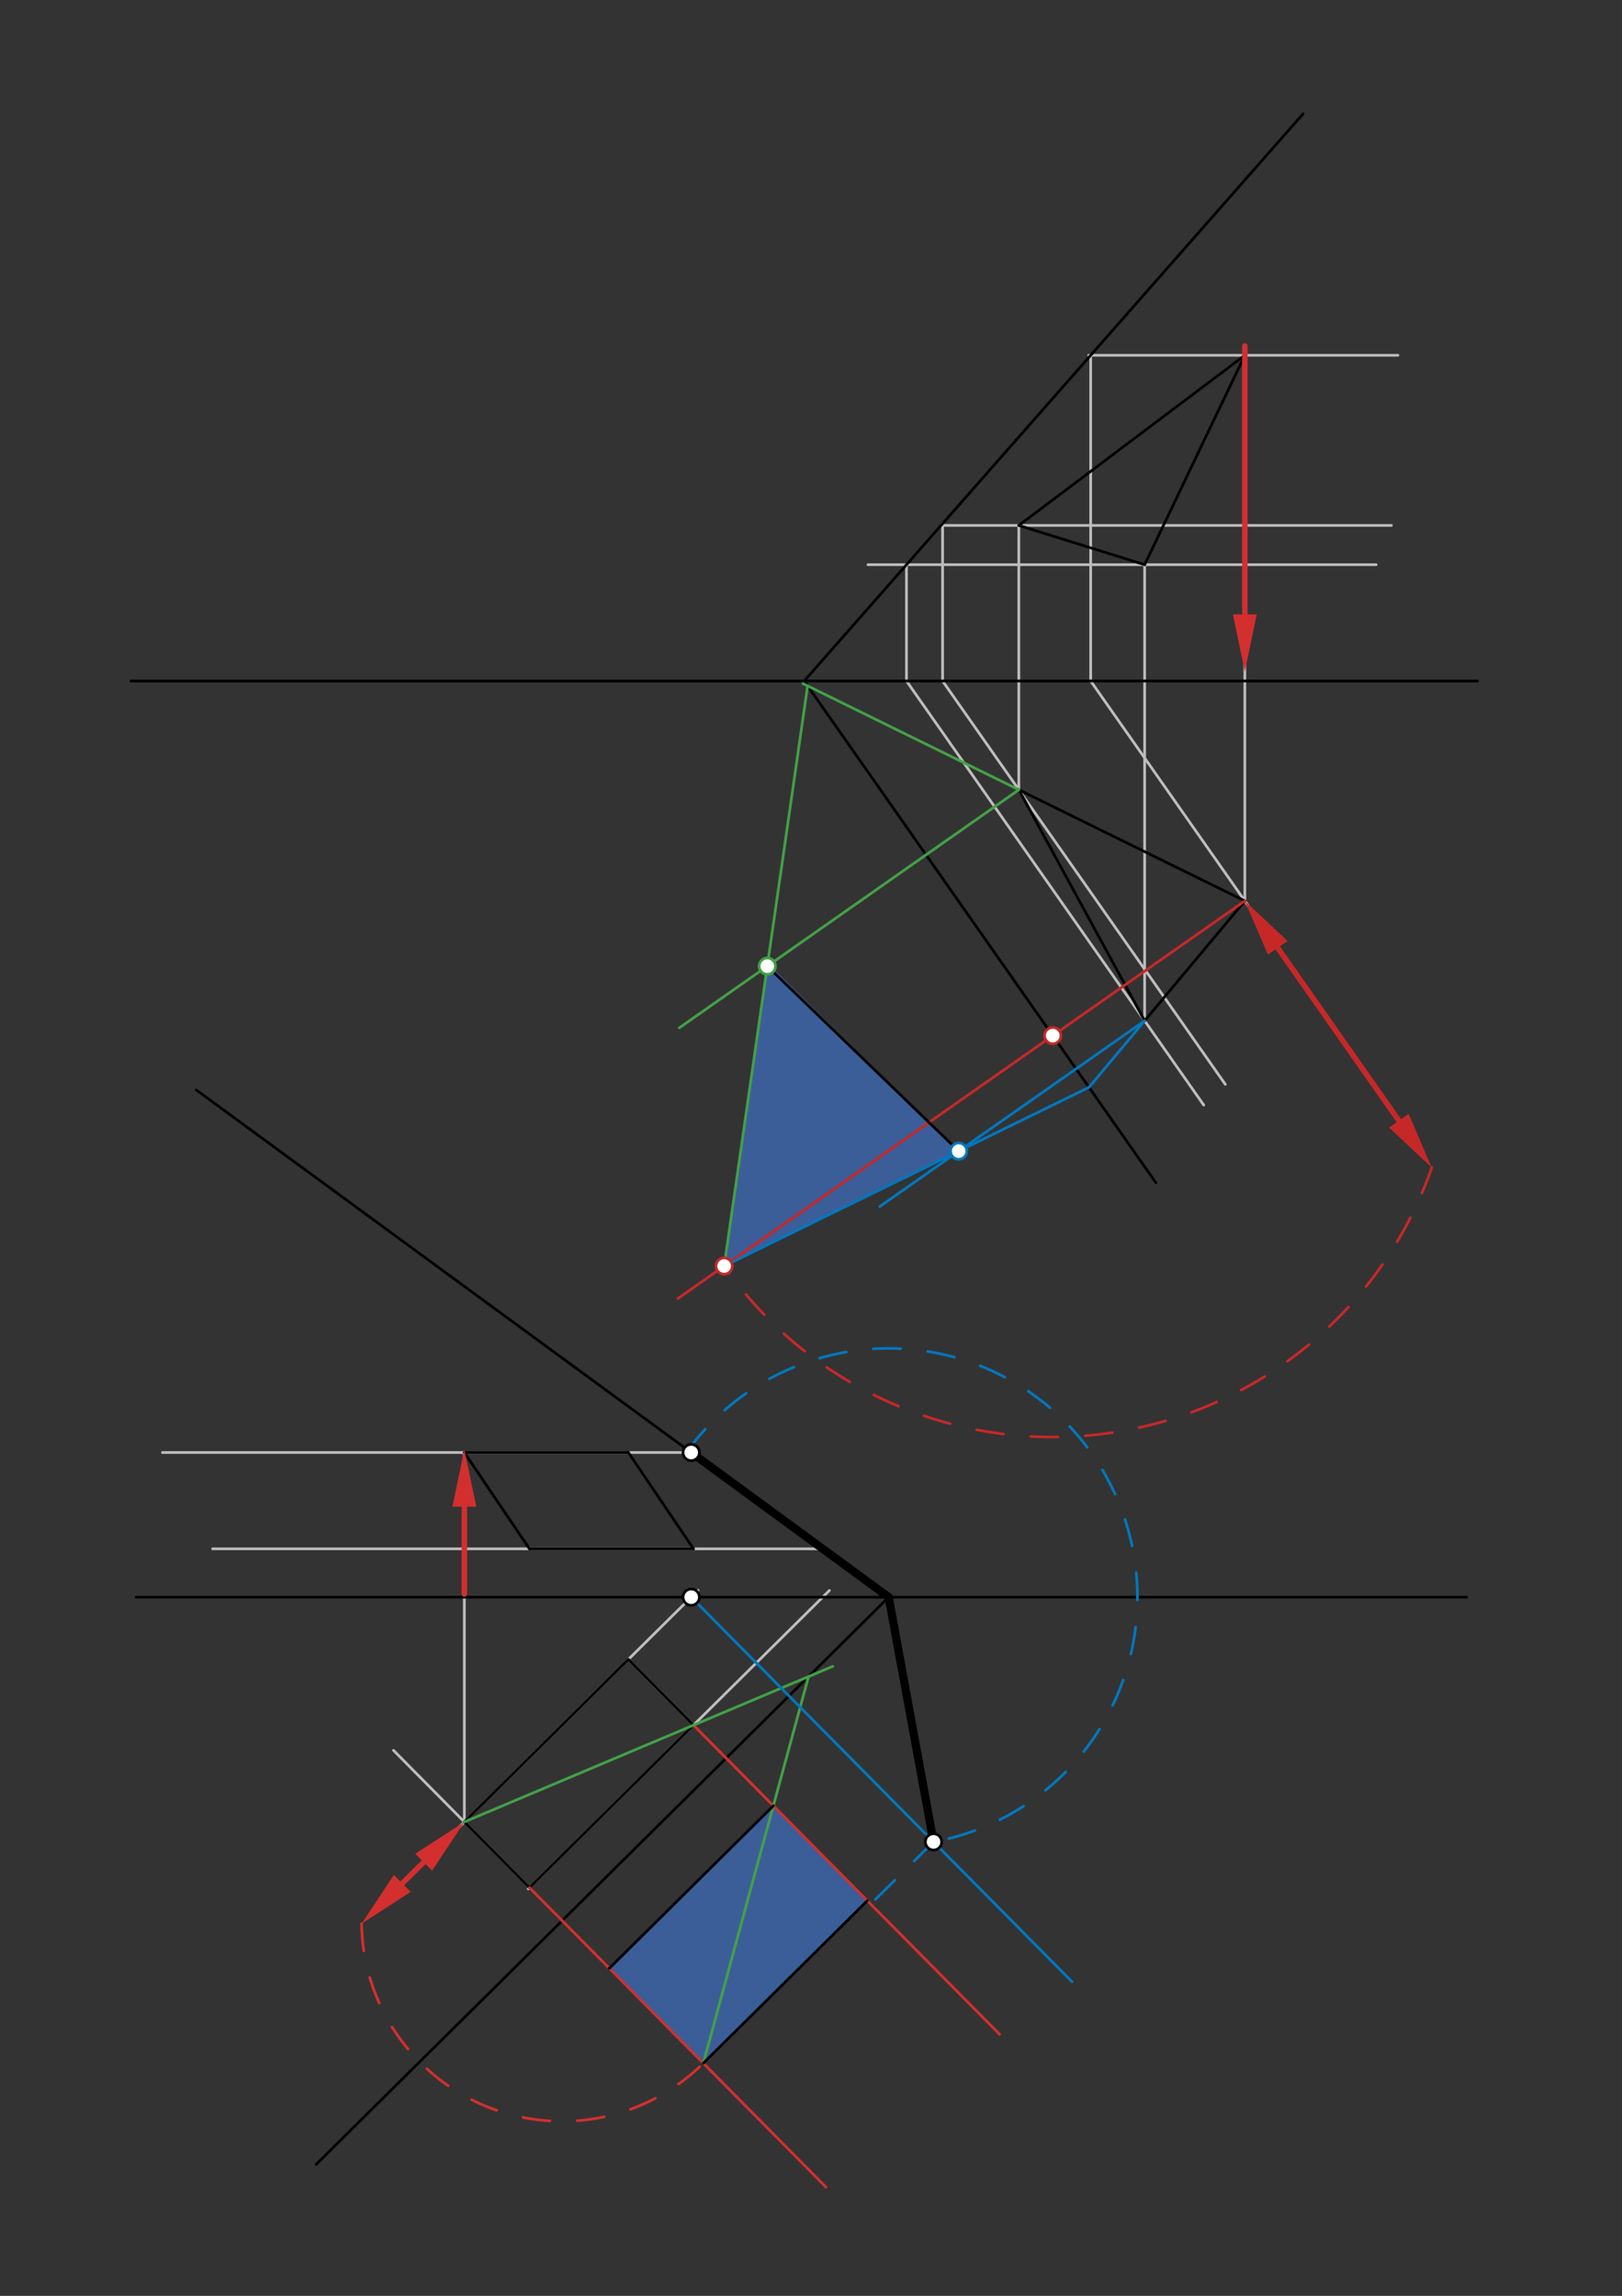 <svg xmlns="http://www.w3.org/2000/svg" class="svg--816" height="100%" preserveAspectRatio="xMidYMid meet" viewBox="0 0 595 842" width="100%"><rect x="0" y="0" width="595" height="842" fill="#333333" stroke="none"/><defs><marker id="marker-arrow" markerHeight="16" markerUnits="userSpaceOnUse" markerWidth="24" orient="auto-start-reverse" refX="24" refY="4" viewBox="0 0 24 8"><path d="M 0 0 L 24 4 L 0 8 z" stroke="inherit"></path></marker></defs><g class="aux-layer--949"><g class="element--733"><line stroke="#BDBDBD" stroke-dasharray="none" stroke-linecap="round" stroke-width="1" x1="504.8" x2="318.4" y1="207.1" y2="207.1"></line></g><g class="element--733"><line stroke="#BDBDBD" stroke-dasharray="none" stroke-linecap="round" stroke-width="1" x1="332.524" x2="332.524" y1="207.1" y2="249.75"></line></g><g class="element--733"><line stroke="#BDBDBD" stroke-dasharray="none" stroke-linecap="round" stroke-width="1" x1="510.4" x2="345.371" y1="192.7" y2="192.7"></line></g><g class="element--733"><line stroke="#BDBDBD" stroke-dasharray="none" stroke-linecap="round" stroke-width="1" x1="345.767" x2="345.767" y1="192.047" y2="249.75"></line></g><g class="element--733"><line stroke="#BDBDBD" stroke-dasharray="none" stroke-linecap="round" stroke-width="1" x1="512.8" x2="399.354" y1="130.3" y2="130.3"></line></g><g class="element--733"><line stroke="#BDBDBD" stroke-dasharray="none" stroke-linecap="round" stroke-width="1" x1="400.093" x2="400.093" y1="130.3" y2="249.75"></line></g><g class="element--733"><line stroke="#BDBDBD" stroke-dasharray="none" stroke-linecap="round" stroke-width="1" x1="332.524" x2="441.567" y1="249.75" y2="405.284"></line></g><g class="element--733"><line stroke="#BDBDBD" stroke-dasharray="none" stroke-linecap="round" stroke-width="1" x1="345.767" x2="449.477" y1="249.75" y2="397.677"></line></g><g class="element--733"><line stroke="#BDBDBD" stroke-dasharray="none" stroke-linecap="round" stroke-width="1" x1="400.093" x2="486.898" y1="249.75" y2="373.564"></line></g><g class="element--733"><line stroke="#BDBDBD" stroke-dasharray="none" stroke-linecap="round" stroke-width="1" x1="373.736" x2="373.736" y1="289.644" y2="192.7"></line></g><g class="element--733"><line stroke="#BDBDBD" stroke-dasharray="none" stroke-linecap="round" stroke-width="1" x1="456.643" x2="456.643" y1="330.41" y2="130.3"></line></g><g class="element--733"><line stroke="#BDBDBD" stroke-dasharray="none" stroke-linecap="round" stroke-width="1" x1="419.889" x2="419.889" y1="374.361" y2="207.1"></line></g><g class="element--733"><line stroke="#BDBDBD" stroke-dasharray="none" stroke-linecap="round" stroke-width="1" x1="193.769" x2="254.39" y1="692.737" y2="632.694"></line></g><g class="element--733"><line stroke="#BDBDBD" stroke-dasharray="none" stroke-linecap="round" stroke-width="1" x1="254.39" x2="230.506" y1="632.694" y2="608.58"></line></g><g class="element--733"><line stroke="#BDBDBD" stroke-dasharray="none" stroke-linecap="round" stroke-width="1" x1="230.506" x2="144.717" y1="608.58" y2="693.551"></line></g><g class="element--733"><line stroke="#BDBDBD" stroke-dasharray="none" stroke-linecap="round" stroke-width="1" x1="194.221" x2="144.352" y1="692.289" y2="641.94"></line></g><g class="element--733"><line stroke="#BDBDBD" stroke-dasharray="none" stroke-linecap="round" stroke-width="1" x1="254.39" x2="304.244" y1="632.694" y2="583.314"></line></g><g class="element--733"><line stroke="#BDBDBD" stroke-dasharray="none" stroke-linecap="round" stroke-width="1" x1="230.504" x2="256.075" y1="608.582" y2="583.254"></line></g><g class="element--733"><line stroke="#BDBDBD" stroke-dasharray="none" stroke-linecap="round" stroke-width="1" x1="301.785" x2="78" y1="568.018" y2="568.018"></line></g><g class="element--733"><line stroke="#BDBDBD" stroke-dasharray="none" stroke-linecap="round" stroke-width="1" x1="253.555" x2="59.6" y1="532.7" y2="532.7"></line></g><g class="element--733"><line stroke="#BDBDBD" stroke-dasharray="none" stroke-linecap="round" stroke-width="1" x1="170.337" x2="170.337" y1="668.176" y2="532.7"></line></g></g><g class="main-layer--75a"><g class="element--733"><g fill="#448aff" opacity="0.5"><path d="M 281.468 354.332 L 265.639 464.32 L 351.687 422.176 L 280.286 351.929 Z" stroke="none"></path></g></g><g class="element--733"><g fill="#448aff" opacity="0.5"><path d="M 283.688 662.273 L 223.519 721.869 L 257.989 756.67 L 318.158 697.075 L 284.286 662.214 Z" stroke="none"></path></g></g><g class="element--733"><line stroke="#000000" stroke-dasharray="none" stroke-linecap="round" stroke-width="1" x1="48" x2="542" y1="249.75" y2="249.75"></line></g><g class="element--733"><line stroke="#000000" stroke-dasharray="none" stroke-linecap="round" stroke-width="1" x1="50" x2="538" y1="585.75" y2="585.75"></line></g><g class="element--733"><line stroke="#000000" stroke-dasharray="none" stroke-linecap="round" stroke-width="1" x1="326" x2="116" y1="585.75" y2="793.75"></line></g><g class="element--733"><line stroke="#000000" stroke-dasharray="none" stroke-linecap="round" stroke-width="1" x1="326" x2="72" y1="585.75" y2="399.75"></line></g><g class="element--733"><line stroke="#000000" stroke-dasharray="none" stroke-linecap="round" stroke-width="1" x1="478" x2="295" y1="41.75" y2="249.75"></line></g><g class="element--733"><line stroke="#000000" stroke-dasharray="none" stroke-linecap="round" stroke-width="1" x1="295" x2="424" y1="249.75" y2="433.75"></line></g><g class="element--733"><line stroke="#000000" stroke-dasharray="none" stroke-linecap="round" stroke-width="1" x1="456.643" x2="373.357" y1="330.41" y2="289.457"></line></g><g class="element--733"><line stroke="#000000" stroke-dasharray="none" stroke-linecap="round" stroke-width="1" x1="373.736" x2="419.889" y1="289.644" y2="374.361"></line></g><g class="element--733"><line stroke="#000000" stroke-dasharray="none" stroke-linecap="round" stroke-width="1" x1="419.889" x2="456.643" y1="374.361" y2="330.41"></line></g><g class="element--733"><line stroke="#000000" stroke-dasharray="none" stroke-linecap="round" stroke-width="1" x1="373.736" x2="419.889" y1="192.7" y2="207.1"></line></g><g class="element--733"><line stroke="#000000" stroke-dasharray="none" stroke-linecap="round" stroke-width="1" x1="456.643" x2="419.889" y1="130.3" y2="207.1"></line></g><g class="element--733"><line stroke="#000000" stroke-dasharray="none" stroke-linecap="round" stroke-width="1" x1="456.643" x2="373.736" y1="130.3" y2="192.7"></line></g><g class="element--733"><line stroke="#000000" stroke-dasharray="none" stroke-linecap="round" stroke-width="1" x1="170.337" x2="194.221" y1="668.176" y2="692.289"></line></g><g class="element--733"><line stroke="#000000" stroke-dasharray="none" stroke-linecap="round" stroke-width="1" x1="194.221" x2="254.39" y1="692.289" y2="632.694"></line></g><g class="element--733"><line stroke="#000000" stroke-dasharray="none" stroke-linecap="round" stroke-width="1" x1="254.39" x2="230.504" y1="632.694" y2="608.582"></line></g><g class="element--733"><line stroke="#000000" stroke-dasharray="none" stroke-linecap="round" stroke-width="1" x1="230.504" x2="170.337" y1="608.582" y2="668.176"></line></g><g class="element--733"><line stroke="#000000" stroke-dasharray="none" stroke-linecap="round" stroke-width="1" x1="170.337" x2="194.221" y1="532.7" y2="568.018"></line></g><g class="element--733"><line stroke="#000000" stroke-dasharray="none" stroke-linecap="round" stroke-width="1" x1="170.337" x2="230.504" y1="532.7" y2="532.7"></line></g><g class="element--733"><line stroke="#000000" stroke-dasharray="none" stroke-linecap="round" stroke-width="1" x1="230.504" x2="254.39" y1="532.7" y2="568.018"></line></g><g class="element--733"><line stroke="#000000" stroke-dasharray="none" stroke-linecap="round" stroke-width="1" x1="254.39" x2="194.221" y1="568.018" y2="568.018"></line></g><g class="element--733"><line stroke="#D32F2F" stroke-dasharray="none" stroke-linecap="round" stroke-width="2" x1="456.643" x2="456.643" y1="225.321" y2="126.871"></line><path d="M456.643,246.321 l21,4.375 l0,-8.75 z" fill="#D32F2F" stroke="#D32F2F" stroke-width="0" transform="rotate(270, 456.643, 246.321)"></path></g><g class="element--733"><line stroke="#C62828" stroke-dasharray="none" stroke-linecap="round" stroke-width="2" x1="468.698" x2="513.158" y1="347.605" y2="411.022"></line><path d="M456.643,330.41 l21,4.375 l0,-8.75 z" fill="#C62828" stroke="#C62828" stroke-width="0" transform="rotate(54.966, 456.643, 330.41)"></path><path d="M525.214,428.217 l21,4.375 l0,-8.75 z" fill="#C62828" stroke="#C62828" stroke-width="0" transform="rotate(234.966, 525.214, 428.217)"></path></g><g class="element--733"><line stroke="#C62828" stroke-dasharray="none" stroke-linecap="round" stroke-width="1" x1="456.643" x2="248.627" y1="330.41" y2="476.247"></line></g><g class="element--733"><path d="M 525.214 428.217 A 147.217 147.217 0 0 1 265.639 464.32" fill="none" stroke="#C62828" stroke-dasharray="10" stroke-linecap="round" stroke-width="1"></path></g><g class="element--733"><line stroke="#43A047" stroke-dasharray="none" stroke-linecap="round" stroke-width="1" x1="373.736" x2="249.188" y1="289.644" y2="376.963"></line></g><g class="element--733"><line stroke="#43A047" stroke-dasharray="none" stroke-linecap="round" stroke-width="1" x1="373.736" x2="294.534" y1="289.644" y2="250.698"></line></g><g class="element--733"><line stroke="#43A047" stroke-dasharray="none" stroke-linecap="round" stroke-width="1" x1="265.639" x2="296.26" y1="464.32" y2="251.547"></line></g><g class="element--733"><line stroke="#0277BD" stroke-dasharray="none" stroke-linecap="round" stroke-width="1" x1="419.889" x2="322.704" y1="374.361" y2="442.496"></line></g><g class="element--733"><line stroke="#0277BD" stroke-dasharray="none" stroke-linecap="round" stroke-width="1" x1="419.889" x2="399.41" y1="374.361" y2="398.85"></line></g><g class="element--733"><line stroke="#0277BD" stroke-dasharray="none" stroke-linecap="round" stroke-width="1" x1="399.476" x2="265.639" y1="398.77" y2="464.32"></line></g><g class="element--733"><line stroke="#000000" stroke-dasharray="none" stroke-linecap="round" stroke-width="1" x1="281.468" x2="351.687" y1="354.332" y2="422.176"></line></g><g class="element--733"><line stroke="#D32F2F" stroke-dasharray="none" stroke-linecap="round" stroke-width="2" x1="170.337" x2="170.337" y1="552.557" y2="584.607"></line><path d="M170.337,531.557 l21,4.375 l0,-8.75 z" fill="#D32F2F" stroke="#D32F2F" stroke-width="0" transform="rotate(90, 170.337, 531.557)"></path></g><g class="element--733"><line stroke="#D32F2F" stroke-dasharray="none" stroke-linecap="round" stroke-width="2" x1="155.417" x2="147.566" y1="682.954" y2="690.73"></line><path d="M170.337,668.176 l21,4.375 l0,-8.75 z" fill="#D32F2F" stroke="#D32F2F" stroke-width="0" transform="rotate(135.274, 170.337, 668.176)"></path><path d="M132.646,705.508 l21,4.375 l0,-8.75 z" fill="#D32F2F" stroke="#D32F2F" stroke-width="0" transform="rotate(315.274, 132.646, 705.508)"></path></g><g class="element--733"><line stroke="#D32F2F" stroke-dasharray="none" stroke-linecap="round" stroke-width="1" x1="194.221" x2="303.009" y1="692.289" y2="802.123"></line></g><g class="element--733"><path d="M 132.646 705.508 A 73.575 73.575 0 0 0 257.989 756.67" fill="none" stroke="#D32F2F" stroke-dasharray="10" stroke-linecap="round" stroke-width="1"></path></g><g class="element--733"><line stroke="#D32F2F" stroke-dasharray="none" stroke-linecap="round" stroke-width="1" x1="254.39" x2="366.674" y1="632.694" y2="746.058"></line></g><g class="element--733"><line stroke="#43A047" stroke-dasharray="none" stroke-linecap="round" stroke-width="1" x1="170.337" x2="254.39" y1="668.176" y2="632.694"></line></g><g class="element--733"><line stroke="#43A047" stroke-dasharray="none" stroke-linecap="round" stroke-width="1" x1="254.39" x2="305.495" y1="632.694" y2="611.12"></line></g><g class="element--733"><line stroke="#43A047" stroke-dasharray="none" stroke-linecap="round" stroke-width="1" x1="296.591" x2="257.989" y1="614.879" y2="756.67"></line></g><g class="element--733"><line stroke="#000000" stroke-dasharray="none" stroke-linecap="round" stroke-width="1" x1="283.688" x2="223.519" y1="662.273" y2="721.869"></line></g><g class="element--733"><line stroke="#000000" stroke-dasharray="none" stroke-linecap="round" stroke-width="1" x1="257.989" x2="318.158" y1="756.67" y2="697.075"></line></g><g class="element--733"><line stroke="#0277BD" stroke-dasharray="none" stroke-linecap="round" stroke-width="1" x1="253.555" x2="393.248" y1="585.75" y2="726.785"></line></g><g class="element--733"><path d="M 252.388 531.845 A 91.239 91.239 0 1 1 342.014 675.573" fill="none" stroke="#0277BD" stroke-dasharray="10" stroke-linecap="round" stroke-width="1"></path></g><g class="element--733"><line stroke="#0277BD" stroke-dasharray="10" stroke-linecap="round" stroke-width="1" x1="342.445" x2="319.396" y1="675.495" y2="698.325"></line></g><g class="element--733"><line stroke="#000000" stroke-dasharray="none" stroke-linecap="round" stroke-width="3" x1="252.388" x2="326" y1="531.845" y2="585.75"></line></g><g class="element--733"><line stroke="#000000" stroke-dasharray="none" stroke-linecap="round" stroke-width="3" x1="326" x2="342.445" y1="585.75" y2="675.495"></line></g><g class="element--733"><circle cx="386.183" cy="379.809" r="3" stroke="#C62828" stroke-width="1" fill="#ffffff"></circle>}</g><g class="element--733"><circle cx="265.639" cy="464.32" r="3" stroke="#C62828" stroke-width="1" fill="#ffffff"></circle>}</g><g class="element--733"><circle cx="281.468" cy="354.332" r="3" stroke="#43A047" stroke-width="1" fill="#ffffff"></circle>}</g><g class="element--733"><circle cx="351.687" cy="422.176" r="3" stroke="#0277BD" stroke-width="1" fill="#ffffff"></circle>}</g><g class="element--733"><circle cx="253.555" cy="532.7" r="3" stroke="#000000" stroke-width="1" fill="#ffffff"></circle>}</g><g class="element--733"><circle cx="253.555" cy="585.75" r="3" stroke="#000000" stroke-width="1" fill="#ffffff"></circle>}</g><g class="element--733"><circle cx="342.445" cy="675.495" r="3" stroke="#000000" stroke-width="1" fill="#ffffff"></circle>}</g></g><g class="snaps-layer--ac6"></g><g class="temp-layer--52d"></g></svg>